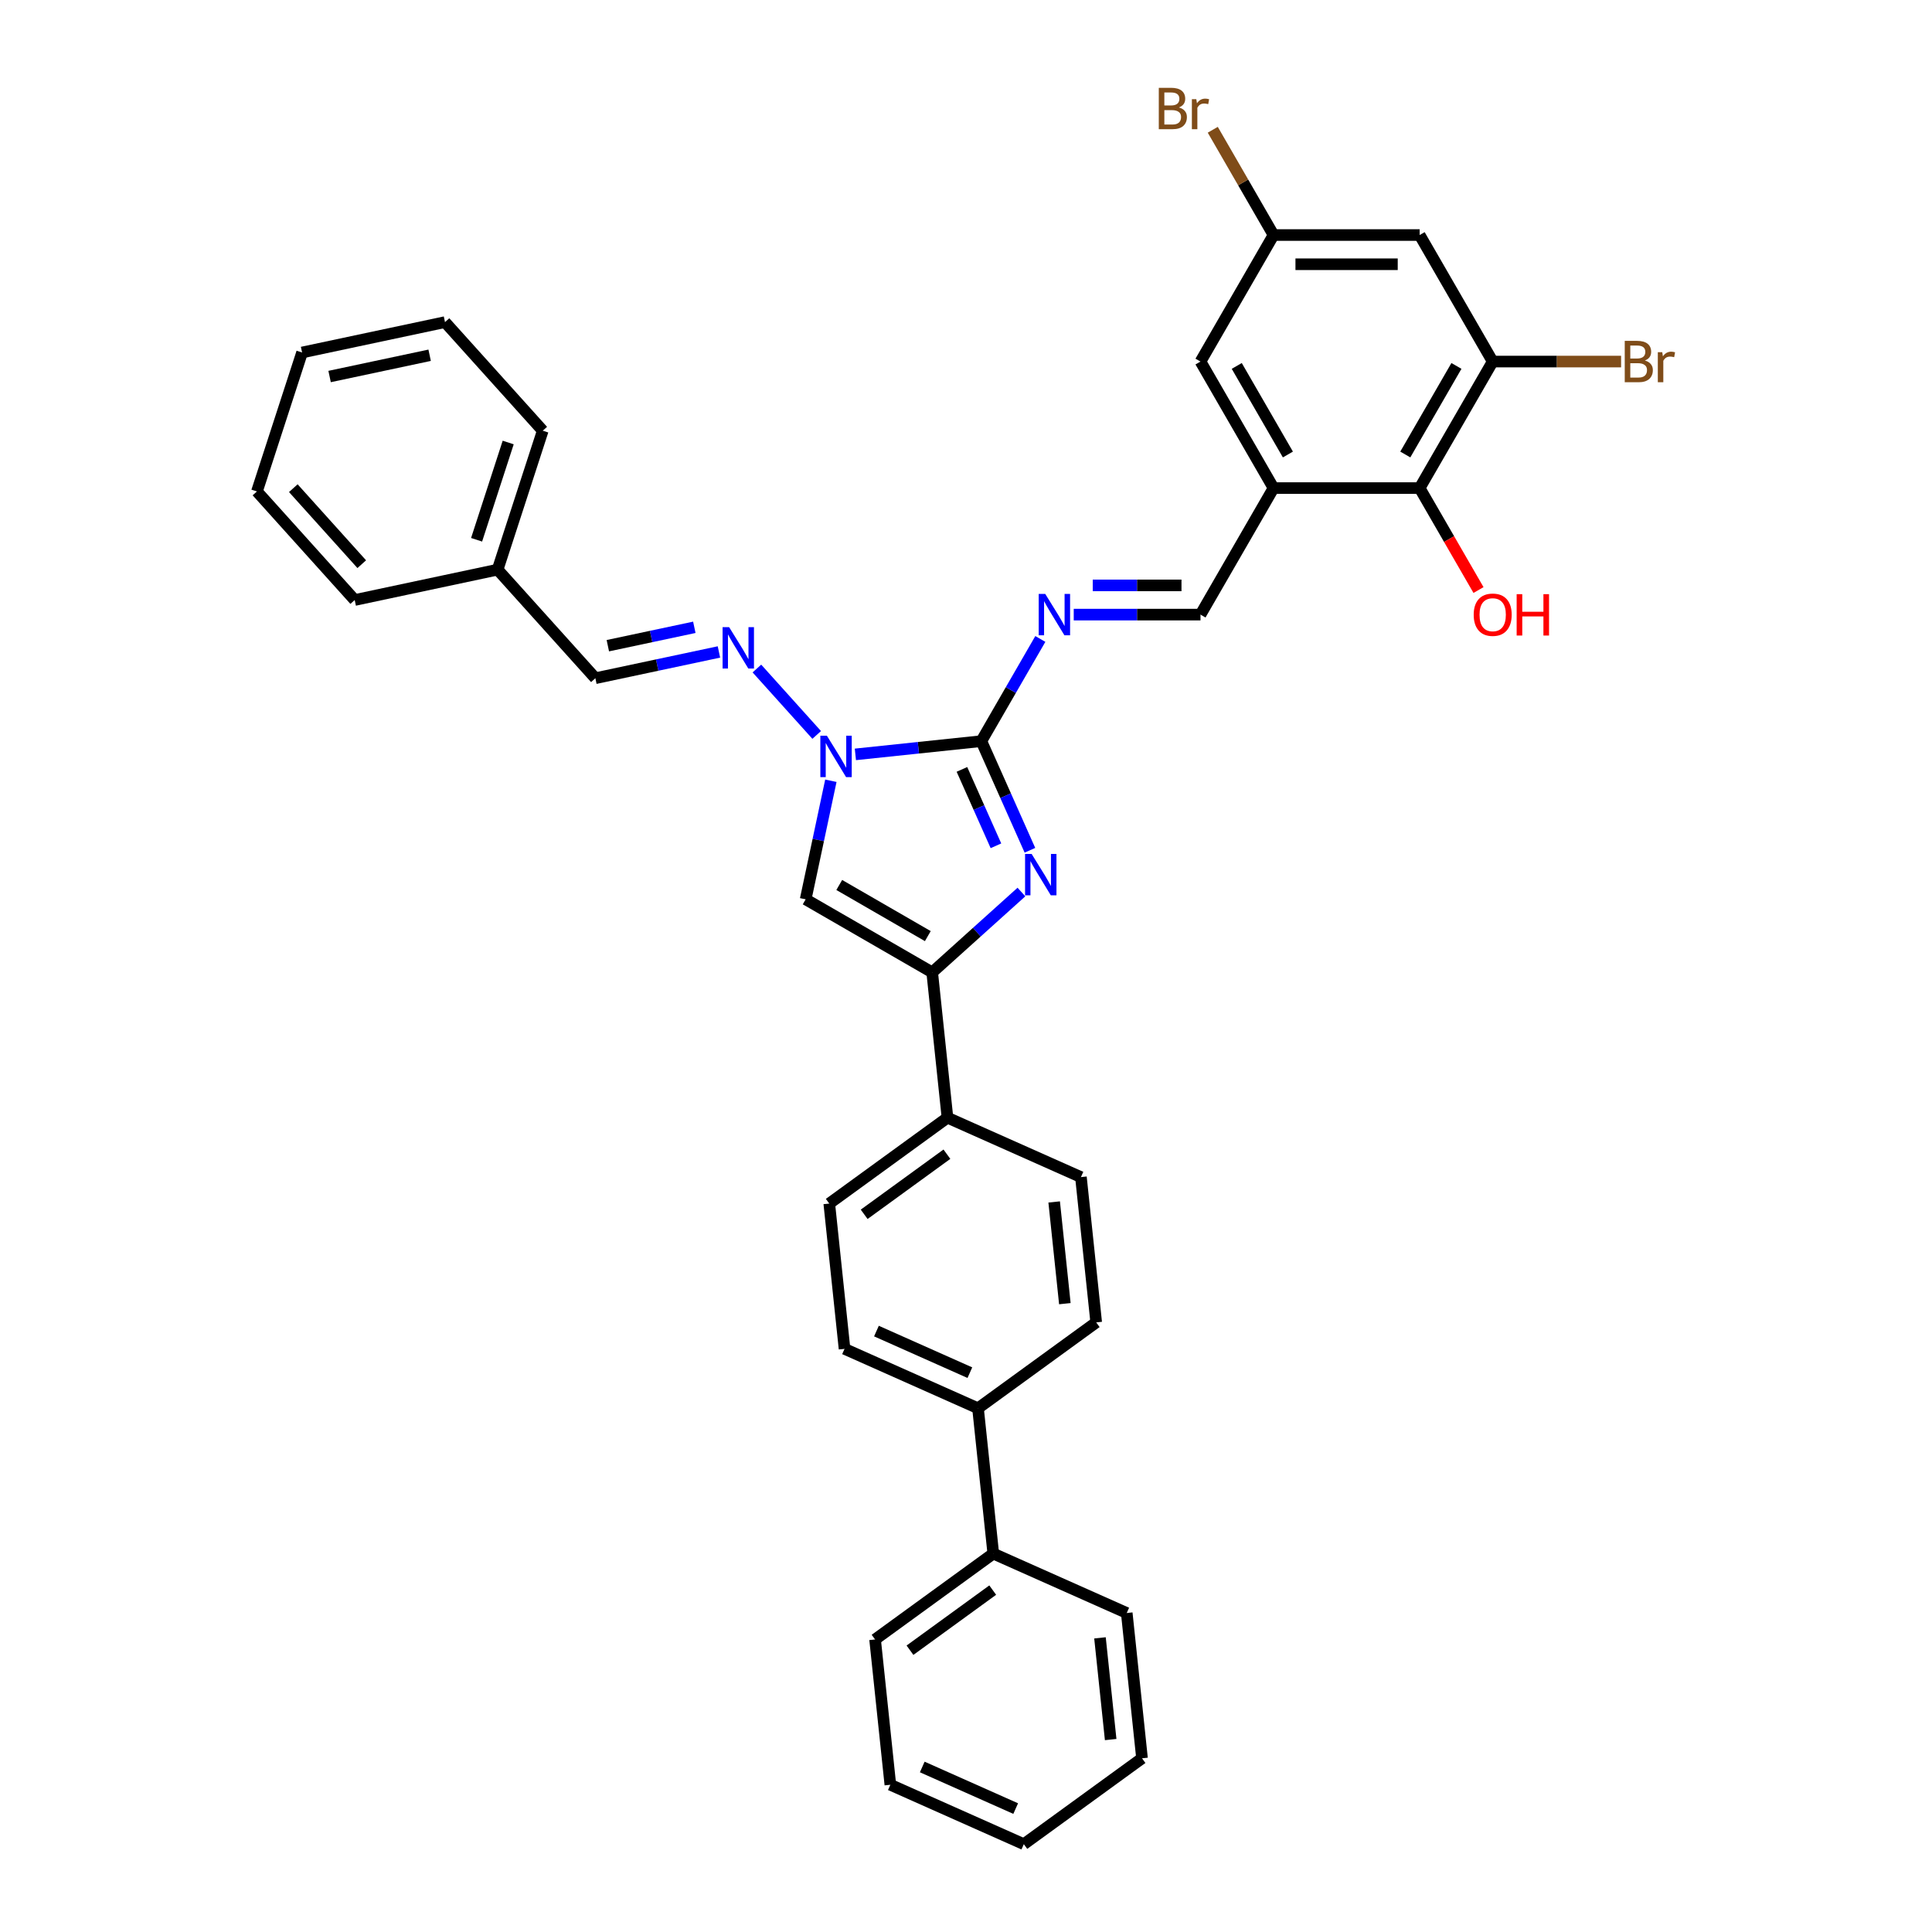<?xml version='1.0' encoding='iso-8859-1'?>
<svg version='1.1' baseProfile='full'
              xmlns='http://www.w3.org/2000/svg'
                      xmlns:rdkit='http://www.rdkit.org/xml'
                      xmlns:xlink='http://www.w3.org/1999/xlink'
                  xml:space='preserve'
width='1000px' height='1000px' viewBox='0 0 1000 1000'>
<!-- END OF HEADER -->
<rect style='opacity:1.0;fill:#FFFFFF;stroke:none' width='1000' height='1000' x='0' y='0'> </rect>
<path class='bond-0' d='M 507.941,383.615 L 520.515,411.858' style='fill:none;fill-rule:evenodd;stroke:#000000;stroke-width:6px;stroke-linecap:butt;stroke-linejoin:miter;stroke-opacity:1' />
<path class='bond-0' d='M 520.515,411.858 L 533.09,440.1' style='fill:none;fill-rule:evenodd;stroke:#0000FF;stroke-width:6px;stroke-linecap:butt;stroke-linejoin:miter;stroke-opacity:1' />
<path class='bond-0' d='M 497.896,398.239 L 506.698,418.009' style='fill:none;fill-rule:evenodd;stroke:#000000;stroke-width:6px;stroke-linecap:butt;stroke-linejoin:miter;stroke-opacity:1' />
<path class='bond-0' d='M 506.698,418.009 L 515.5,437.779' style='fill:none;fill-rule:evenodd;stroke:#0000FF;stroke-width:6px;stroke-linecap:butt;stroke-linejoin:miter;stroke-opacity:1' />
<path class='bond-1' d='M 507.941,383.615 L 475.343,387.041' style='fill:none;fill-rule:evenodd;stroke:#000000;stroke-width:6px;stroke-linecap:butt;stroke-linejoin:miter;stroke-opacity:1' />
<path class='bond-1' d='M 475.343,387.041 L 442.745,390.467' style='fill:none;fill-rule:evenodd;stroke:#0000FF;stroke-width:6px;stroke-linecap:butt;stroke-linejoin:miter;stroke-opacity:1' />
<path class='bond-4' d='M 507.941,383.615 L 523.209,357.169' style='fill:none;fill-rule:evenodd;stroke:#000000;stroke-width:6px;stroke-linecap:butt;stroke-linejoin:miter;stroke-opacity:1' />
<path class='bond-4' d='M 523.209,357.169 L 538.478,330.723' style='fill:none;fill-rule:evenodd;stroke:#0000FF;stroke-width:6px;stroke-linecap:butt;stroke-linejoin:miter;stroke-opacity:1' />
<path class='bond-2' d='M 528.686,461.714 L 505.594,482.507' style='fill:none;fill-rule:evenodd;stroke:#0000FF;stroke-width:6px;stroke-linecap:butt;stroke-linejoin:miter;stroke-opacity:1' />
<path class='bond-2' d='M 505.594,482.507 L 482.501,503.3' style='fill:none;fill-rule:evenodd;stroke:#000000;stroke-width:6px;stroke-linecap:butt;stroke-linejoin:miter;stroke-opacity:1' />
<path class='bond-3' d='M 430.055,404.118 L 423.533,434.804' style='fill:none;fill-rule:evenodd;stroke:#0000FF;stroke-width:6px;stroke-linecap:butt;stroke-linejoin:miter;stroke-opacity:1' />
<path class='bond-3' d='M 423.533,434.804 L 417.01,465.489' style='fill:none;fill-rule:evenodd;stroke:#000000;stroke-width:6px;stroke-linecap:butt;stroke-linejoin:miter;stroke-opacity:1' />
<path class='bond-6' d='M 422.721,380.4 L 391.77,346.026' style='fill:none;fill-rule:evenodd;stroke:#0000FF;stroke-width:6px;stroke-linecap:butt;stroke-linejoin:miter;stroke-opacity:1' />
<path class='bond-11' d='M 482.501,503.3 L 490.405,578.507' style='fill:none;fill-rule:evenodd;stroke:#000000;stroke-width:6px;stroke-linecap:butt;stroke-linejoin:miter;stroke-opacity:1' />
<path class='bond-35' d='M 482.501,503.3 L 417.01,465.489' style='fill:none;fill-rule:evenodd;stroke:#000000;stroke-width:6px;stroke-linecap:butt;stroke-linejoin:miter;stroke-opacity:1' />
<path class='bond-35' d='M 480.239,484.53 L 434.396,458.062' style='fill:none;fill-rule:evenodd;stroke:#000000;stroke-width:6px;stroke-linecap:butt;stroke-linejoin:miter;stroke-opacity:1' />
<path class='bond-9' d='M 555.764,318.124 L 588.569,318.124' style='fill:none;fill-rule:evenodd;stroke:#0000FF;stroke-width:6px;stroke-linecap:butt;stroke-linejoin:miter;stroke-opacity:1' />
<path class='bond-9' d='M 588.569,318.124 L 621.373,318.124' style='fill:none;fill-rule:evenodd;stroke:#000000;stroke-width:6px;stroke-linecap:butt;stroke-linejoin:miter;stroke-opacity:1' />
<path class='bond-9' d='M 565.605,303 L 588.569,303' style='fill:none;fill-rule:evenodd;stroke:#0000FF;stroke-width:6px;stroke-linecap:butt;stroke-linejoin:miter;stroke-opacity:1' />
<path class='bond-9' d='M 588.569,303 L 611.532,303' style='fill:none;fill-rule:evenodd;stroke:#000000;stroke-width:6px;stroke-linecap:butt;stroke-linejoin:miter;stroke-opacity:1' />
<path class='bond-5' d='M 659.184,252.634 L 621.373,318.124' style='fill:none;fill-rule:evenodd;stroke:#000000;stroke-width:6px;stroke-linecap:butt;stroke-linejoin:miter;stroke-opacity:1' />
<path class='bond-8' d='M 659.184,252.634 L 734.806,252.634' style='fill:none;fill-rule:evenodd;stroke:#000000;stroke-width:6px;stroke-linecap:butt;stroke-linejoin:miter;stroke-opacity:1' />
<path class='bond-12' d='M 659.184,252.634 L 621.373,187.144' style='fill:none;fill-rule:evenodd;stroke:#000000;stroke-width:6px;stroke-linecap:butt;stroke-linejoin:miter;stroke-opacity:1' />
<path class='bond-12' d='M 666.611,235.248 L 640.143,189.405' style='fill:none;fill-rule:evenodd;stroke:#000000;stroke-width:6px;stroke-linecap:butt;stroke-linejoin:miter;stroke-opacity:1' />
<path class='bond-14' d='M 372.12,337.45 L 340.141,344.247' style='fill:none;fill-rule:evenodd;stroke:#0000FF;stroke-width:6px;stroke-linecap:butt;stroke-linejoin:miter;stroke-opacity:1' />
<path class='bond-14' d='M 340.141,344.247 L 308.163,351.044' style='fill:none;fill-rule:evenodd;stroke:#000000;stroke-width:6px;stroke-linecap:butt;stroke-linejoin:miter;stroke-opacity:1' />
<path class='bond-14' d='M 359.382,324.695 L 336.997,329.453' style='fill:none;fill-rule:evenodd;stroke:#0000FF;stroke-width:6px;stroke-linecap:butt;stroke-linejoin:miter;stroke-opacity:1' />
<path class='bond-14' d='M 336.997,329.453 L 314.612,334.211' style='fill:none;fill-rule:evenodd;stroke:#000000;stroke-width:6px;stroke-linecap:butt;stroke-linejoin:miter;stroke-opacity:1' />
<path class='bond-7' d='M 772.617,187.144 L 734.806,252.634' style='fill:none;fill-rule:evenodd;stroke:#000000;stroke-width:6px;stroke-linecap:butt;stroke-linejoin:miter;stroke-opacity:1' />
<path class='bond-7' d='M 753.847,189.405 L 727.38,235.248' style='fill:none;fill-rule:evenodd;stroke:#000000;stroke-width:6px;stroke-linecap:butt;stroke-linejoin:miter;stroke-opacity:1' />
<path class='bond-21' d='M 772.617,187.144 L 805.845,187.144' style='fill:none;fill-rule:evenodd;stroke:#000000;stroke-width:6px;stroke-linecap:butt;stroke-linejoin:miter;stroke-opacity:1' />
<path class='bond-21' d='M 805.845,187.144 L 839.074,187.144' style='fill:none;fill-rule:evenodd;stroke:#7F4C19;stroke-width:6px;stroke-linecap:butt;stroke-linejoin:miter;stroke-opacity:1' />
<path class='bond-37' d='M 772.617,187.144 L 734.806,121.653' style='fill:none;fill-rule:evenodd;stroke:#000000;stroke-width:6px;stroke-linecap:butt;stroke-linejoin:miter;stroke-opacity:1' />
<path class='bond-22' d='M 734.806,252.634 L 750.04,279.019' style='fill:none;fill-rule:evenodd;stroke:#000000;stroke-width:6px;stroke-linecap:butt;stroke-linejoin:miter;stroke-opacity:1' />
<path class='bond-22' d='M 750.04,279.019 L 765.274,305.405' style='fill:none;fill-rule:evenodd;stroke:#FF0000;stroke-width:6px;stroke-linecap:butt;stroke-linejoin:miter;stroke-opacity:1' />
<path class='bond-10' d='M 734.806,121.653 L 659.184,121.653' style='fill:none;fill-rule:evenodd;stroke:#000000;stroke-width:6px;stroke-linecap:butt;stroke-linejoin:miter;stroke-opacity:1' />
<path class='bond-10' d='M 723.463,136.777 L 670.528,136.777' style='fill:none;fill-rule:evenodd;stroke:#000000;stroke-width:6px;stroke-linecap:butt;stroke-linejoin:miter;stroke-opacity:1' />
<path class='bond-16' d='M 490.405,578.507 L 429.226,622.957' style='fill:none;fill-rule:evenodd;stroke:#000000;stroke-width:6px;stroke-linecap:butt;stroke-linejoin:miter;stroke-opacity:1' />
<path class='bond-16' d='M 490.118,597.411 L 447.293,628.525' style='fill:none;fill-rule:evenodd;stroke:#000000;stroke-width:6px;stroke-linecap:butt;stroke-linejoin:miter;stroke-opacity:1' />
<path class='bond-17' d='M 490.405,578.507 L 559.489,609.266' style='fill:none;fill-rule:evenodd;stroke:#000000;stroke-width:6px;stroke-linecap:butt;stroke-linejoin:miter;stroke-opacity:1' />
<path class='bond-13' d='M 621.373,187.144 L 659.184,121.653' style='fill:none;fill-rule:evenodd;stroke:#000000;stroke-width:6px;stroke-linecap:butt;stroke-linejoin:miter;stroke-opacity:1' />
<path class='bond-23' d='M 659.184,121.653 L 643.455,94.409' style='fill:none;fill-rule:evenodd;stroke:#000000;stroke-width:6px;stroke-linecap:butt;stroke-linejoin:miter;stroke-opacity:1' />
<path class='bond-23' d='M 643.455,94.409 L 627.726,67.165' style='fill:none;fill-rule:evenodd;stroke:#7F4C19;stroke-width:6px;stroke-linecap:butt;stroke-linejoin:miter;stroke-opacity:1' />
<path class='bond-24' d='M 308.163,351.044 L 257.562,294.846' style='fill:none;fill-rule:evenodd;stroke:#000000;stroke-width:6px;stroke-linecap:butt;stroke-linejoin:miter;stroke-opacity:1' />
<path class='bond-15' d='M 506.215,728.923 L 567.394,684.473' style='fill:none;fill-rule:evenodd;stroke:#000000;stroke-width:6px;stroke-linecap:butt;stroke-linejoin:miter;stroke-opacity:1' />
<path class='bond-20' d='M 506.215,728.923 L 514.119,804.13' style='fill:none;fill-rule:evenodd;stroke:#000000;stroke-width:6px;stroke-linecap:butt;stroke-linejoin:miter;stroke-opacity:1' />
<path class='bond-36' d='M 506.215,728.923 L 437.131,698.164' style='fill:none;fill-rule:evenodd;stroke:#000000;stroke-width:6px;stroke-linecap:butt;stroke-linejoin:miter;stroke-opacity:1' />
<path class='bond-36' d='M 502.004,710.492 L 453.645,688.961' style='fill:none;fill-rule:evenodd;stroke:#000000;stroke-width:6px;stroke-linecap:butt;stroke-linejoin:miter;stroke-opacity:1' />
<path class='bond-18' d='M 429.226,622.957 L 437.131,698.164' style='fill:none;fill-rule:evenodd;stroke:#000000;stroke-width:6px;stroke-linecap:butt;stroke-linejoin:miter;stroke-opacity:1' />
<path class='bond-19' d='M 559.489,609.266 L 567.394,684.473' style='fill:none;fill-rule:evenodd;stroke:#000000;stroke-width:6px;stroke-linecap:butt;stroke-linejoin:miter;stroke-opacity:1' />
<path class='bond-19' d='M 545.634,622.128 L 551.167,674.773' style='fill:none;fill-rule:evenodd;stroke:#000000;stroke-width:6px;stroke-linecap:butt;stroke-linejoin:miter;stroke-opacity:1' />
<path class='bond-25' d='M 514.119,804.13 L 452.94,848.58' style='fill:none;fill-rule:evenodd;stroke:#000000;stroke-width:6px;stroke-linecap:butt;stroke-linejoin:miter;stroke-opacity:1' />
<path class='bond-25' d='M 513.832,823.034 L 471.007,854.148' style='fill:none;fill-rule:evenodd;stroke:#000000;stroke-width:6px;stroke-linecap:butt;stroke-linejoin:miter;stroke-opacity:1' />
<path class='bond-26' d='M 514.119,804.13 L 583.203,834.888' style='fill:none;fill-rule:evenodd;stroke:#000000;stroke-width:6px;stroke-linecap:butt;stroke-linejoin:miter;stroke-opacity:1' />
<path class='bond-27' d='M 257.562,294.846 L 280.93,222.926' style='fill:none;fill-rule:evenodd;stroke:#000000;stroke-width:6px;stroke-linecap:butt;stroke-linejoin:miter;stroke-opacity:1' />
<path class='bond-27' d='M 246.683,279.384 L 263.041,229.04' style='fill:none;fill-rule:evenodd;stroke:#000000;stroke-width:6px;stroke-linecap:butt;stroke-linejoin:miter;stroke-opacity:1' />
<path class='bond-28' d='M 257.562,294.846 L 183.593,310.569' style='fill:none;fill-rule:evenodd;stroke:#000000;stroke-width:6px;stroke-linecap:butt;stroke-linejoin:miter;stroke-opacity:1' />
<path class='bond-30' d='M 452.94,848.58 L 460.845,923.787' style='fill:none;fill-rule:evenodd;stroke:#000000;stroke-width:6px;stroke-linecap:butt;stroke-linejoin:miter;stroke-opacity:1' />
<path class='bond-29' d='M 583.203,834.888 L 591.108,910.096' style='fill:none;fill-rule:evenodd;stroke:#000000;stroke-width:6px;stroke-linecap:butt;stroke-linejoin:miter;stroke-opacity:1' />
<path class='bond-29' d='M 569.348,847.75 L 574.881,900.396' style='fill:none;fill-rule:evenodd;stroke:#000000;stroke-width:6px;stroke-linecap:butt;stroke-linejoin:miter;stroke-opacity:1' />
<path class='bond-32' d='M 280.93,222.926 L 230.329,166.728' style='fill:none;fill-rule:evenodd;stroke:#000000;stroke-width:6px;stroke-linecap:butt;stroke-linejoin:miter;stroke-opacity:1' />
<path class='bond-31' d='M 183.593,310.569 L 132.992,254.371' style='fill:none;fill-rule:evenodd;stroke:#000000;stroke-width:6px;stroke-linecap:butt;stroke-linejoin:miter;stroke-opacity:1' />
<path class='bond-31' d='M 187.242,292.019 L 151.821,252.68' style='fill:none;fill-rule:evenodd;stroke:#000000;stroke-width:6px;stroke-linecap:butt;stroke-linejoin:miter;stroke-opacity:1' />
<path class='bond-33' d='M 591.108,910.096 L 529.929,954.545' style='fill:none;fill-rule:evenodd;stroke:#000000;stroke-width:6px;stroke-linecap:butt;stroke-linejoin:miter;stroke-opacity:1' />
<path class='bond-39' d='M 460.845,923.787 L 529.929,954.545' style='fill:none;fill-rule:evenodd;stroke:#000000;stroke-width:6px;stroke-linecap:butt;stroke-linejoin:miter;stroke-opacity:1' />
<path class='bond-39' d='M 477.359,914.584 L 525.718,936.115' style='fill:none;fill-rule:evenodd;stroke:#000000;stroke-width:6px;stroke-linecap:butt;stroke-linejoin:miter;stroke-opacity:1' />
<path class='bond-34' d='M 132.992,254.371 L 156.36,182.45' style='fill:none;fill-rule:evenodd;stroke:#000000;stroke-width:6px;stroke-linecap:butt;stroke-linejoin:miter;stroke-opacity:1' />
<path class='bond-38' d='M 230.329,166.728 L 156.36,182.45' style='fill:none;fill-rule:evenodd;stroke:#000000;stroke-width:6px;stroke-linecap:butt;stroke-linejoin:miter;stroke-opacity:1' />
<path class='bond-38' d='M 222.379,183.88 L 170.6,194.886' style='fill:none;fill-rule:evenodd;stroke:#000000;stroke-width:6px;stroke-linecap:butt;stroke-linejoin:miter;stroke-opacity:1' />
<path  class='atom-1' d='M 533.965 441.991
L 540.983 453.334
Q 541.678 454.453, 542.798 456.48
Q 543.917 458.507, 543.977 458.628
L 543.977 441.991
L 546.821 441.991
L 546.821 463.407
L 543.886 463.407
L 536.355 451.005
Q 535.477 449.553, 534.54 447.889
Q 533.632 446.226, 533.36 445.711
L 533.36 463.407
L 530.577 463.407
L 530.577 441.991
L 533.965 441.991
' fill='#0000FF'/>
<path  class='atom-2' d='M 427.999 380.811
L 435.017 392.155
Q 435.713 393.274, 436.832 395.301
Q 437.951 397.327, 438.011 397.448
L 438.011 380.811
L 440.855 380.811
L 440.855 402.228
L 437.921 402.228
L 430.389 389.826
Q 429.512 388.374, 428.574 386.71
Q 427.666 385.046, 427.394 384.532
L 427.394 402.228
L 424.611 402.228
L 424.611 380.811
L 427.999 380.811
' fill='#0000FF'/>
<path  class='atom-5' d='M 541.018 307.416
L 548.035 318.76
Q 548.731 319.879, 549.85 321.906
Q 550.969 323.932, 551.03 324.053
L 551.03 307.416
L 553.873 307.416
L 553.873 328.832
L 550.939 328.832
L 543.407 316.431
Q 542.53 314.979, 541.592 313.315
Q 540.685 311.651, 540.413 311.137
L 540.413 328.832
L 537.63 328.832
L 537.63 307.416
L 541.018 307.416
' fill='#0000FF'/>
<path  class='atom-7' d='M 377.398 324.613
L 384.416 335.957
Q 385.112 337.076, 386.231 339.103
Q 387.35 341.129, 387.411 341.25
L 387.411 324.613
L 390.254 324.613
L 390.254 346.03
L 387.32 346.03
L 379.788 333.628
Q 378.911 332.176, 377.973 330.512
Q 377.065 328.848, 376.793 328.334
L 376.793 346.03
L 374.01 346.03
L 374.01 324.613
L 377.398 324.613
' fill='#0000FF'/>
<path  class='atom-22' d='M 851.37 186.599
Q 853.427 187.174, 854.455 188.444
Q 855.514 189.684, 855.514 191.53
Q 855.514 194.494, 853.608 196.188
Q 851.733 197.852, 848.163 197.852
L 840.964 197.852
L 840.964 176.435
L 847.286 176.435
Q 850.946 176.435, 852.791 177.918
Q 854.637 179.4, 854.637 182.122
Q 854.637 185.359, 851.37 186.599
M 843.838 178.855
L 843.838 185.571
L 847.286 185.571
Q 849.404 185.571, 850.493 184.724
Q 851.612 183.846, 851.612 182.122
Q 851.612 178.855, 847.286 178.855
L 843.838 178.855
M 848.163 195.432
Q 850.251 195.432, 851.37 194.433
Q 852.489 193.435, 852.489 191.53
Q 852.489 189.775, 851.249 188.898
Q 850.039 187.99, 847.71 187.99
L 843.838 187.99
L 843.838 195.432
L 848.163 195.432
' fill='#7F4C19'/>
<path  class='atom-22' d='M 860.384 182.304
L 860.717 184.451
Q 862.35 182.031, 865.012 182.031
Q 865.859 182.031, 867.008 182.334
L 866.555 184.875
Q 865.254 184.572, 864.528 184.572
Q 863.258 184.572, 862.411 185.087
Q 861.594 185.571, 860.928 186.75
L 860.928 197.852
L 858.085 197.852
L 858.085 182.304
L 860.384 182.304
' fill='#7F4C19'/>
<path  class='atom-23' d='M 762.786 318.185
Q 762.786 313.043, 765.327 310.169
Q 767.868 307.295, 772.617 307.295
Q 777.366 307.295, 779.907 310.169
Q 782.448 313.043, 782.448 318.185
Q 782.448 323.388, 779.877 326.352
Q 777.306 329.286, 772.617 329.286
Q 767.898 329.286, 765.327 326.352
Q 762.786 323.418, 762.786 318.185
M 772.617 326.866
Q 775.884 326.866, 777.638 324.688
Q 779.423 322.48, 779.423 318.185
Q 779.423 313.98, 777.638 311.863
Q 775.884 309.715, 772.617 309.715
Q 769.35 309.715, 767.566 311.833
Q 765.811 313.95, 765.811 318.185
Q 765.811 322.511, 767.566 324.688
Q 769.35 326.866, 772.617 326.866
' fill='#FF0000'/>
<path  class='atom-23' d='M 785.019 307.537
L 787.923 307.537
L 787.923 316.642
L 798.873 316.642
L 798.873 307.537
L 801.777 307.537
L 801.777 328.953
L 798.873 328.953
L 798.873 319.062
L 787.923 319.062
L 787.923 328.953
L 785.019 328.953
L 785.019 307.537
' fill='#FF0000'/>
<path  class='atom-24' d='M 610.197 55.618
Q 612.253 56.193, 613.282 57.463
Q 614.341 58.703, 614.341 60.549
Q 614.341 63.513, 612.435 65.207
Q 610.56 66.871, 606.99 66.871
L 599.791 66.871
L 599.791 45.455
L 606.113 45.455
Q 609.773 45.455, 611.618 46.937
Q 613.463 48.419, 613.463 51.141
Q 613.463 54.378, 610.197 55.618
M 602.665 47.874
L 602.665 54.59
L 606.113 54.59
Q 608.23 54.59, 609.319 53.743
Q 610.439 52.865, 610.439 51.141
Q 610.439 47.874, 606.113 47.874
L 602.665 47.874
M 606.99 64.451
Q 609.077 64.451, 610.197 63.453
Q 611.316 62.454, 611.316 60.549
Q 611.316 58.794, 610.076 57.917
Q 608.866 57.01, 606.536 57.01
L 602.665 57.01
L 602.665 64.451
L 606.99 64.451
' fill='#7F4C19'/>
<path  class='atom-24' d='M 619.211 51.323
L 619.543 53.471
Q 621.177 51.051, 623.839 51.051
Q 624.686 51.051, 625.835 51.353
L 625.381 53.894
Q 624.081 53.592, 623.355 53.592
Q 622.084 53.592, 621.237 54.106
Q 620.421 54.59, 619.755 55.769
L 619.755 66.871
L 616.912 66.871
L 616.912 51.323
L 619.211 51.323
' fill='#7F4C19'/>
</svg>
